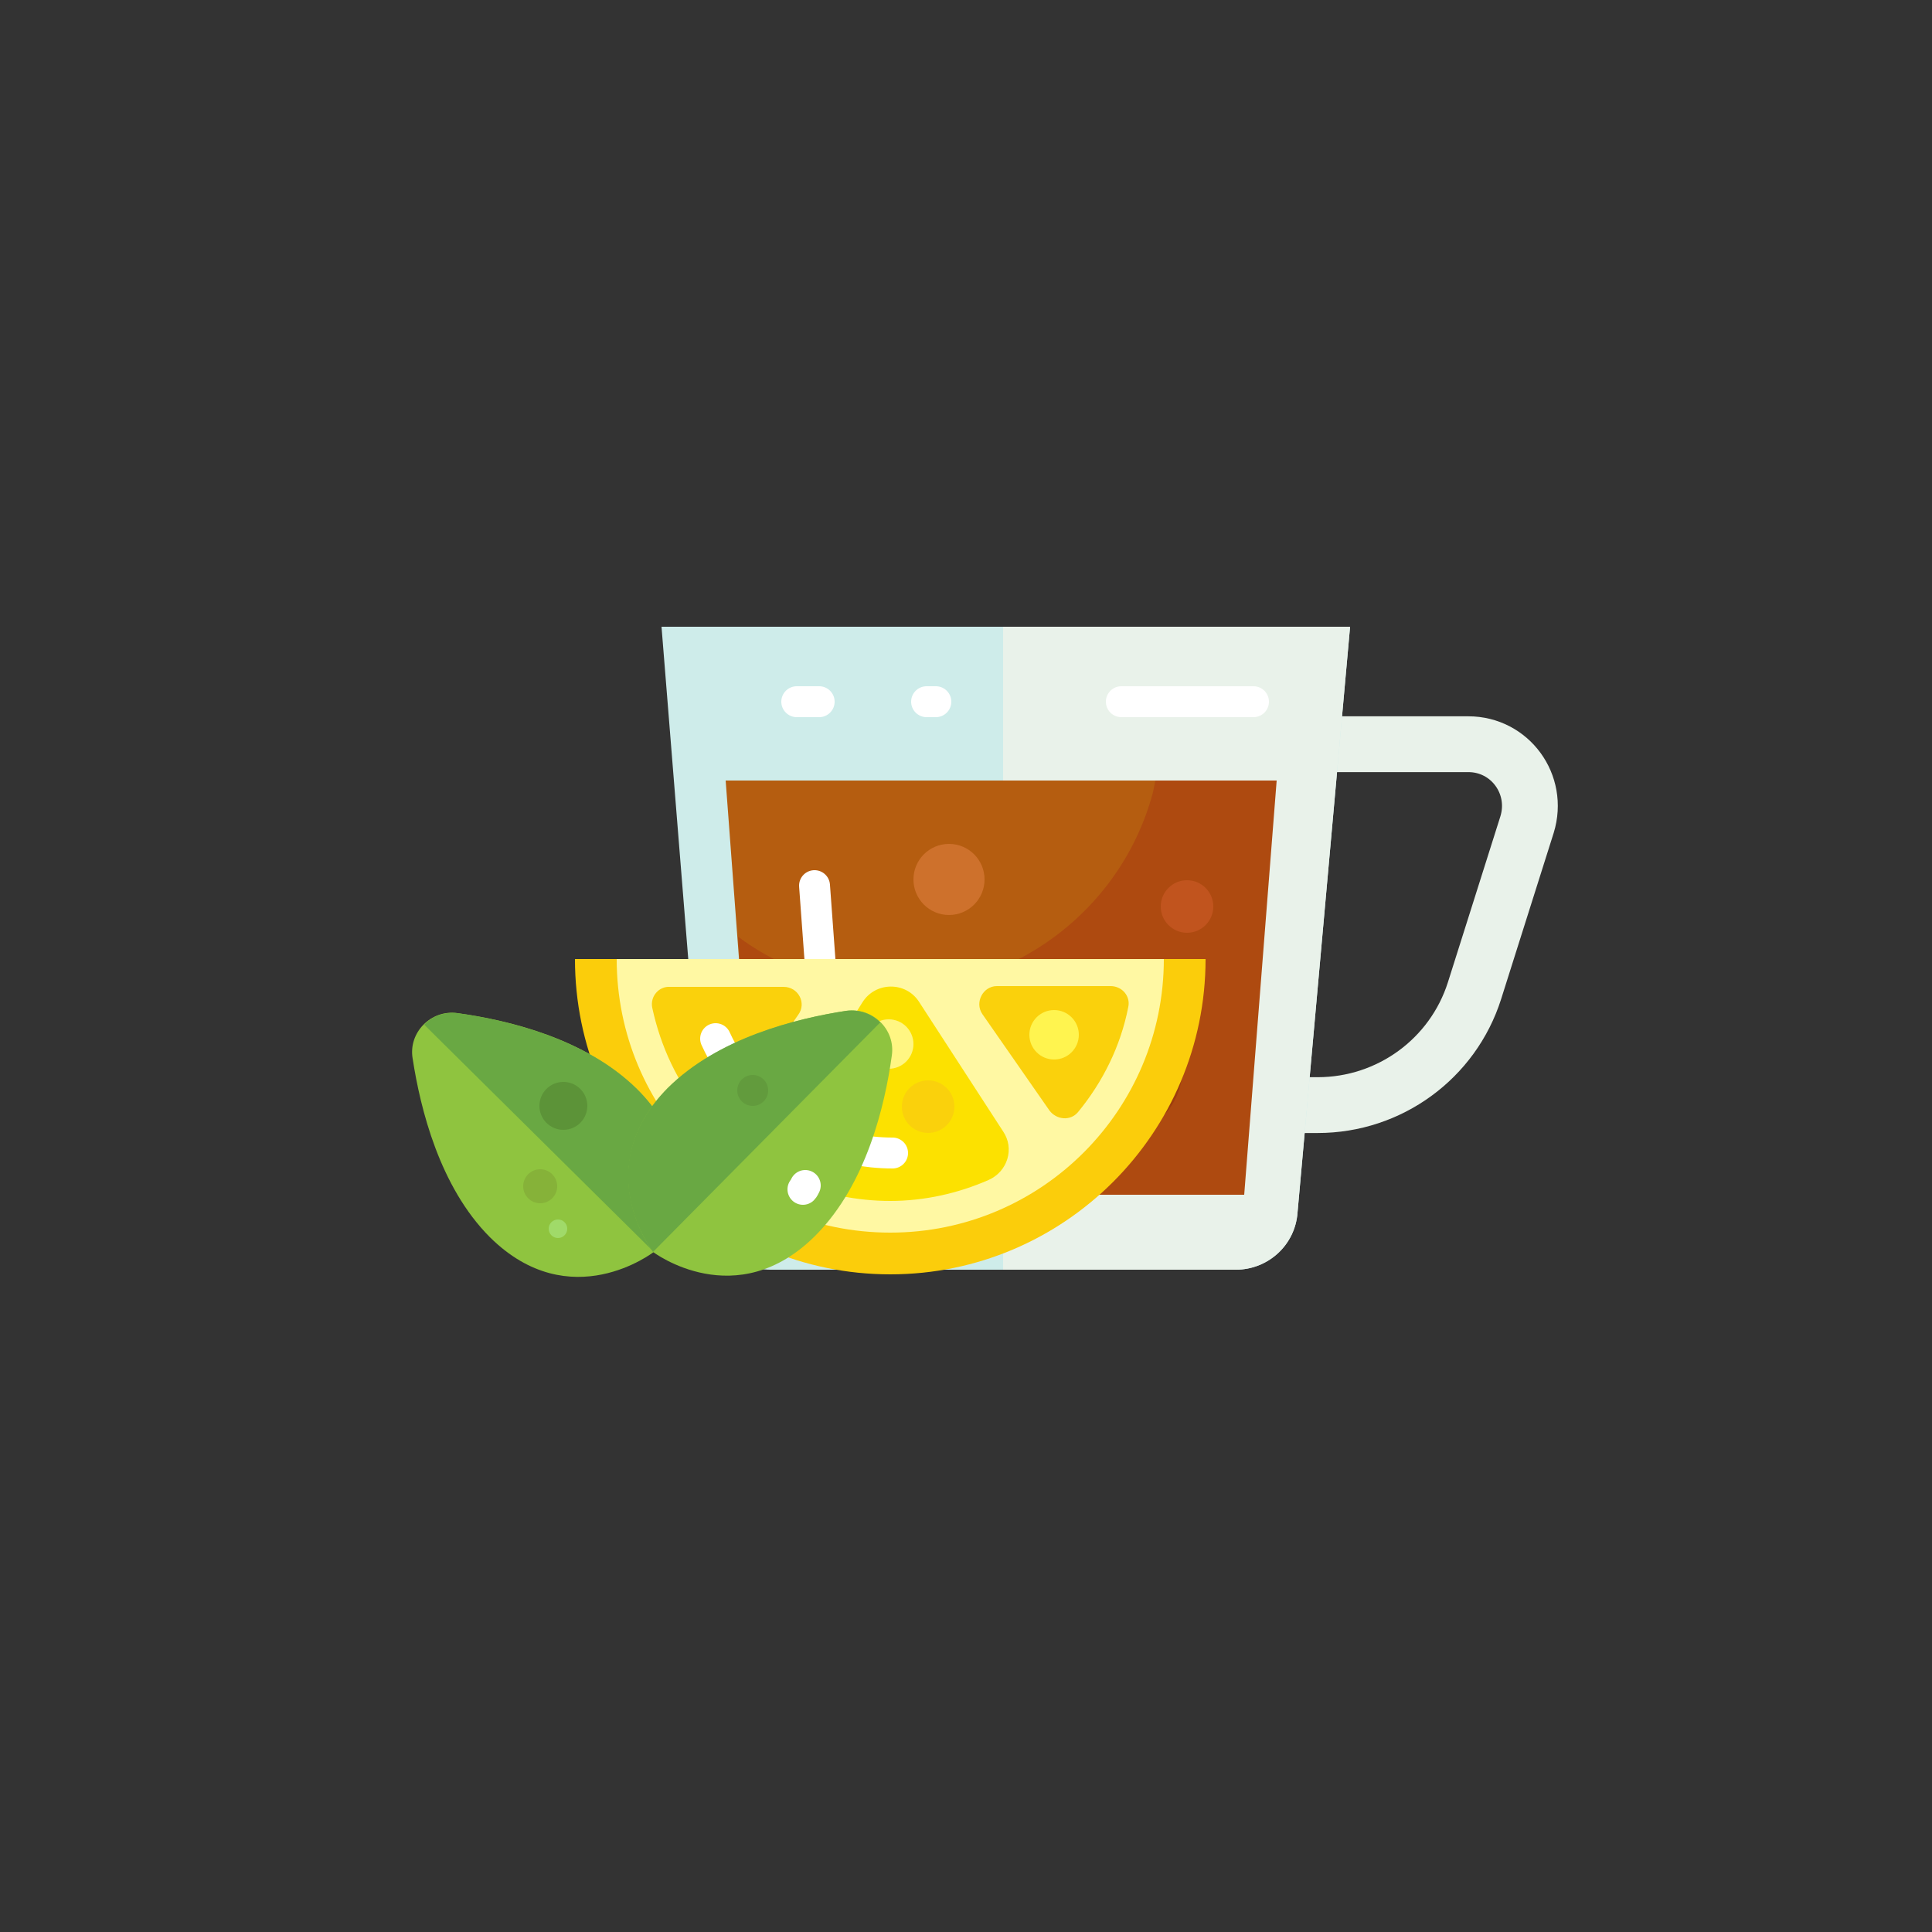 <?xml version="1.0" encoding="utf-8"?>
<!-- Generator: Adobe Illustrator 24.0.3, SVG Export Plug-In . SVG Version: 6.00 Build 0)  -->
<svg version="1.1" xmlns="http://www.w3.org/2000/svg" xmlns:xlink="http://www.w3.org/1999/xlink" x="0px" y="0px"
	 viewBox="0 0 250 250" enable-background="new 0 0 250 250" xml:space="preserve">
<rect x="0" y="0" width="250" height="250" fill="#333333" stroke="none"/>
<g id="baselines" display="none">
	<g display="inline" opacity="0.2">
		<line fill="none" stroke="#FF0000" stroke-width="0.5" stroke-miterlimit="10" x1="-14.5" y1="164.5" x2="264.5" y2="164.5"/>
	</g>
	<g display="inline" opacity="0.2">
		<g>
			
				<line fill="none" stroke="#FF0000" stroke-width="0.5" stroke-miterlimit="10" stroke-dasharray="3.986,5.978" x1="-6" y1="80.5" x2="260" y2="80.5"/>
		</g>
	</g>
	<g display="inline" opacity="0.2">
		<g>
			
				<line fill="none" stroke="#FF0000" stroke-width="0.5" stroke-miterlimit="10" stroke-dasharray="3.986,5.978" x1="125.5" y1="-1" x2="125.5" y2="265"/>
		</g>
	</g>
</g>
<g id="icon">
	<path fill="none" stroke="#E9F2EA" stroke-width="7.222" stroke-miterlimit="10" d="M170.5,143h-35.3V96.3H190
		c5.4,0,9.2,5.2,7.6,10.4l-6.8,21.5C188,137,179.8,143,170.5,143z"/>
	<path fill="#CEECEA" d="M159.9,164.3H99.7c-4.2,0-7.7-3.2-8-7.4l-6.1-75.8h37.2h51.9l-6.8,75.8
		C167.6,161.1,164.1,164.3,159.9,164.3z"/>
	<path fill="#E9F2EA" d="M129.8,81.1v83.2h30.1c4.2,0,7.7-3.2,8-7.4l6.8-75.8H129.8z"/>
	<polygon fill="#B55D10" points="93.9,101 97.9,154.5 160.9,154.5 165.1,101 	"/>
	<path fill="#AE4A10" d="M149.5,101c-0.1,0.5-0.2,1-0.3,1.5c-4.4,16.6-20.8,27.7-38.2,25.1c-5.8-0.9-11.1-3.1-15.5-6.4l2.5,33.4h63
		l4.2-53.6H149.5z"/>
	<circle fill="#C1541E" cx="153.6" cy="117.3" r="3.4"/>
	<circle fill="#9E3D0D" cx="144.2" cy="138.3" r="8.8"/>
	<circle fill="#CE712C" cx="122.8" cy="113.8" r="4.6"/>
	
		<line fill="none" stroke="#FFFFFF" stroke-width="4" stroke-linecap="round" stroke-miterlimit="10" x1="145.1" y1="90.8" x2="162.2" y2="90.8"/>
	
		<line fill="none" stroke="#FFFFFF" stroke-width="4" stroke-linecap="round" stroke-miterlimit="10" x1="103.1" y1="90.8" x2="106" y2="90.8"/>
	
		<line fill="none" stroke="#FFFFFF" stroke-width="4" stroke-linecap="round" stroke-miterlimit="10" x1="119.9" y1="90.8" x2="121.1" y2="90.8"/>
	
		<line fill="none" stroke="#FFFFFF" stroke-width="4" stroke-linecap="round" stroke-miterlimit="10" x1="106.8" y1="133.7" x2="105.4" y2="114.6"/>
	<path fill="#FBCD0B" d="M156,124.1c0,22.5-18.3,40.8-40.8,40.8s-40.8-18.3-40.8-40.8H156z"/>
	<path fill="#FFF8A3" d="M150.6,124.1c0,19.5-15.8,35.4-35.4,35.4s-35.4-15.8-35.4-35.4H150.6z"/>
	<path fill="#FCE100" d="M129.8,146.4c1.5,2.2,0.6,5.2-1.9,6.3c-3.9,1.7-8.2,2.7-12.7,2.7c-4.4,0-8.6-0.9-12.4-2.5
		c-2.4-1-3.3-4-1.9-6.2l10.7-17c1.7-2.7,5.6-2.7,7.3-0.1L129.8,146.4z"/>
	<path fill="#FAD10C" d="M84.4,130.4c1.1,5.1,3.3,9.7,6.5,13.6c1,1.2,2.8,1.1,3.7-0.2l8.7-12.5c1.1-1.5,0-3.6-1.9-3.6H86.7
		C85.3,127.6,84.1,128.9,84.4,130.4z"/>
	<path fill="#FAD10C" d="M127.1,131.2l8.7,12.5c0.9,1.2,2.7,1.4,3.7,0.2c3.2-3.9,5.5-8.5,6.5-13.6c0.3-1.4-0.8-2.7-2.3-2.7H129
		C127.2,127.6,126.1,129.7,127.1,131.2z"/>
	<circle fill="#FFF682" cx="115" cy="135.1" r="3.2"/>
	<circle fill="#FAD10C" cx="120.1" cy="143.2" r="3.4"/>
	<circle fill="#FFF44F" cx="136.4" cy="133.9" r="3.2"/>
	<path fill="none" stroke="#FFFFFF" stroke-width="4" stroke-linecap="round" stroke-miterlimit="10" d="M110.4,148.7
		c1.6,0.3,3.3,0.5,5.1,0.5"/>
	<path fill="none" stroke="#FFFFFF" stroke-width="4" stroke-linecap="round" stroke-miterlimit="10" d="M92.6,134.4
		c2,4.4,5.3,8.1,9.3,10.8"/>
	<path fill="#8FC43F" d="M59.2,131.1c-3.4-0.5-6.4,2.5-5.8,5.9c1,6.5,3.5,16.6,10,23.1c10.4,10.3,21.2,1.9,21.2,1.9
		s8.2-10.9-2.2-21.1C75.8,134.4,65.8,132,59.2,131.1z"/>
	<path fill="#69A843" d="M59.2,131.1c6.5,0.9,16.6,3.3,23.2,9.8c10.4,10.3,2.2,21.1,2.2,21.1l-29.7-29.4
		C55.9,131.5,57.5,130.9,59.2,131.1z"/>
	<path fill="#8FC43F" d="M109.5,130.8c3.4-0.5,6.4,2.4,5.9,5.8c-0.9,6.5-3.3,16.6-9.8,23.2c-10.3,10.4-21.1,2.2-21.1,2.2
		s-8.3-10.8,1.9-21.2C93,134.3,103,131.8,109.5,130.8z"/>
	<path fill="none" stroke="#FFFFFF" stroke-width="4" stroke-linecap="round" stroke-miterlimit="10" d="M104.2,153.4
		c-0.1,0.2-0.2,0.4-0.3,0.5"/>
	<path fill="#69A843" d="M109.5,130.8c-6.5,1-16.6,3.5-23.1,10c-10.3,10.4-1.9,21.2-1.9,21.2l29.4-29.7
		C112.8,131.2,111.3,130.6,109.5,130.8z"/>
	<circle fill="#5C9338" cx="72.9" cy="143.1" r="3.1"/>
	<circle fill="#86B239" cx="69.9" cy="153.5" r="2.2"/>
	<circle fill="#A0DA69" cx="72.2" cy="159" r="1.2"/>
	<circle fill="#629B3D" cx="97.4" cy="141.1" r="2"/>
</g>
</svg>
